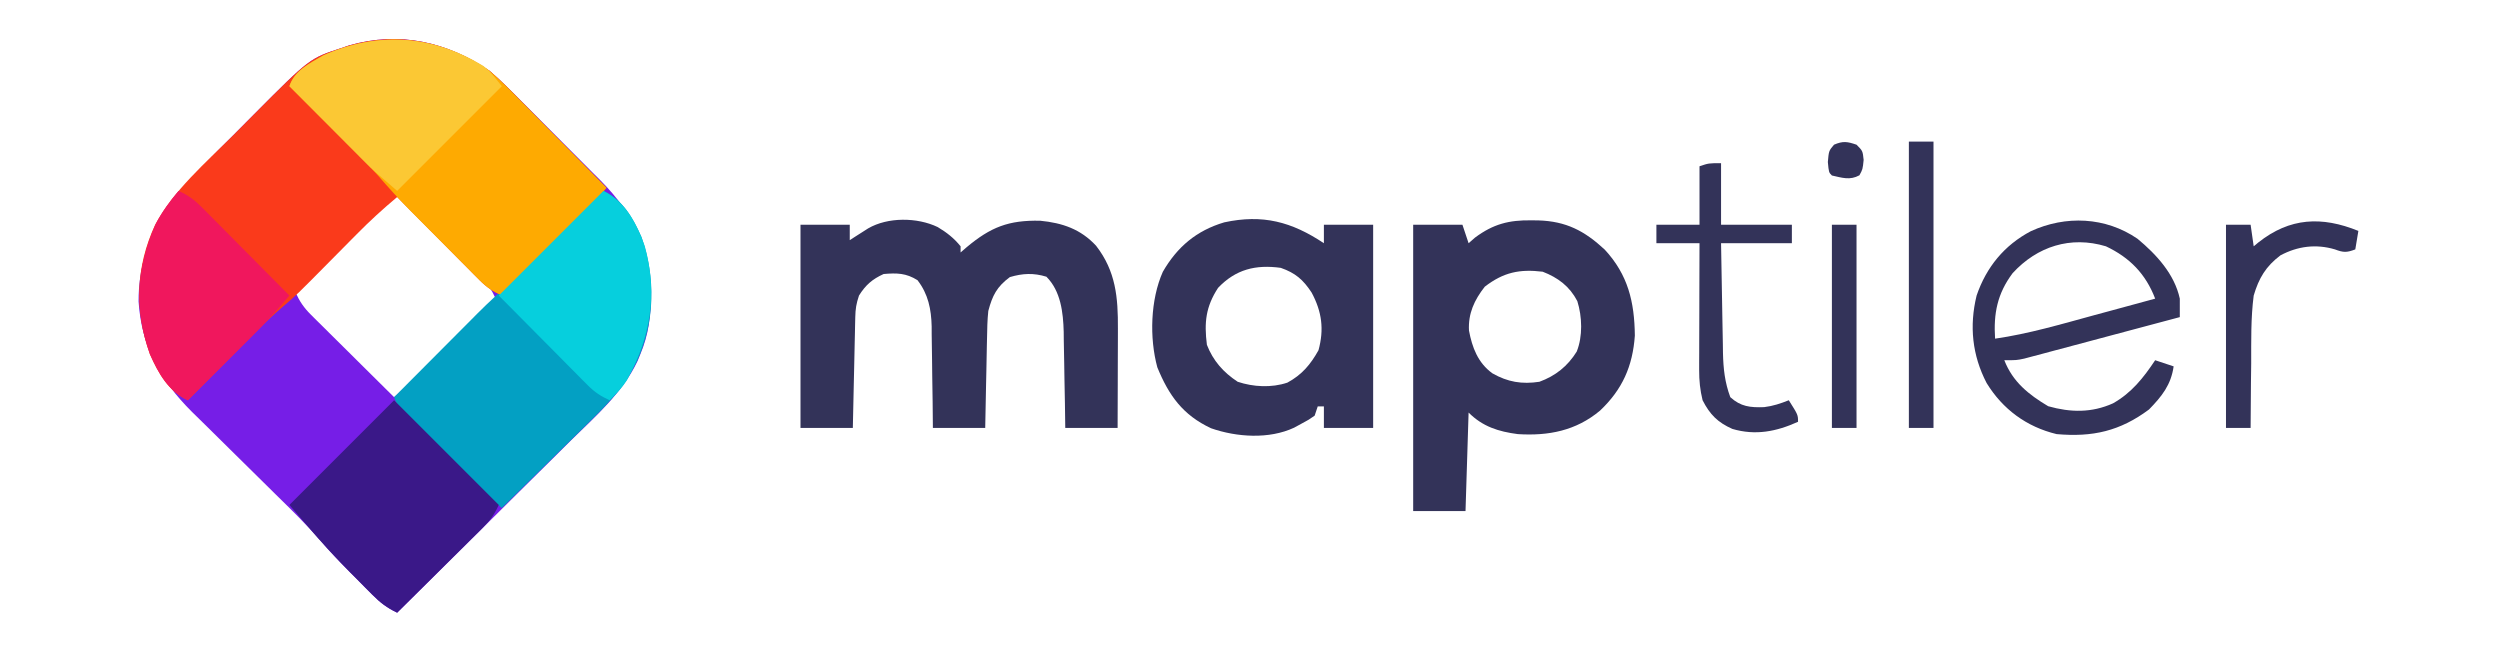 <?xml version="1.0" encoding="UTF-8"?>
<svg version="1.1" xmlns="http://www.w3.org/2000/svg" width="812" height="212">
<path d="M0 0 C3.588 3.059 6.896 6.357 10.207 9.711 C11.135 10.638 12.064 11.565 13.02 12.52 C14.97 14.469 16.913 16.424 18.851 18.385 C21.318 20.88 23.8 23.36 26.288 25.834 C28.685 28.223 31.071 30.624 33.457 33.023 C34.34 33.904 35.224 34.784 36.134 35.691 C46.874 46.596 52.349 57.658 52.438 73.188 C52.336 79.913 51.643 85.763 49 92 C48.699 92.743 48.397 93.487 48.086 94.253 C43.155 104.662 34.546 112.079 26.445 120.043 C24.816 121.663 23.188 123.284 21.561 124.906 C17.301 129.147 13.026 133.373 8.748 137.595 C4.375 141.917 0.016 146.253 -4.344 150.588 C-12.882 159.073 -21.436 167.541 -30 176 C-33.298 174.434 -35.497 172.749 -38.082 170.148 C-38.85 169.379 -39.617 168.609 -40.408 167.816 C-41.202 167.011 -41.995 166.205 -42.812 165.375 C-43.594 164.593 -44.376 163.81 -45.182 163.004 C-48.618 159.542 -51.961 156.057 -55.135 152.352 C-59.605 147.216 -64.459 142.492 -69.316 137.727 C-70.301 136.754 -71.286 135.78 -72.27 134.806 C-76.408 130.71 -80.549 126.617 -84.706 122.541 C-87.264 120.031 -89.813 117.512 -92.355 114.985 C-93.776 113.579 -95.207 112.184 -96.639 110.789 C-107.002 100.467 -113.021 89.649 -113.996 74.914 C-114.025 53.261 -102.235 40.032 -87.845 25.526 C-86.346 24.025 -84.846 22.526 -83.344 21.028 C-81.062 18.749 -78.793 16.457 -76.525 14.164 C-58.409 -4.034 -58.409 -4.034 -48.188 -7.375 C-47.315 -7.671 -46.442 -7.968 -45.543 -8.273 C-29.267 -12.924 -13.77 -9.456 0 0 Z M-32.335 41.215 C-32.901 41.783 -33.468 42.352 -34.051 42.938 C-34.692 43.578 -35.332 44.219 -35.992 44.879 C-36.687 45.579 -37.382 46.279 -38.098 47 C-39.161 48.065 -39.161 48.065 -40.246 49.152 C-42.52 51.433 -44.791 53.716 -47.062 56 C-48.599 57.542 -50.136 59.084 -51.674 60.625 C-55.452 64.414 -59.227 68.206 -63 72 C-61.686 74.905 -60.279 76.967 -58.019 79.208 C-57.118 80.108 -57.118 80.108 -56.199 81.027 C-55.231 81.981 -55.231 81.981 -54.242 82.953 C-53.579 83.613 -52.916 84.274 -52.233 84.954 C-50.118 87.057 -47.997 89.154 -45.875 91.25 C-44.438 92.677 -43.002 94.104 -41.566 95.531 C-38.049 99.026 -34.526 102.515 -31 106 C-26.331 102.1 -21.909 98.048 -17.629 93.727 C-17.062 93.158 -16.495 92.589 -15.91 92.004 C-14.125 90.213 -12.344 88.419 -10.562 86.625 C-9.342 85.4 -8.121 84.174 -6.9 82.949 C-3.931 79.969 -0.965 76.985 2 74 C0.688 71.102 -0.716 69.034 -2.965 66.792 C-3.562 66.192 -4.16 65.591 -4.775 64.973 C-5.418 64.337 -6.06 63.702 -6.723 63.047 C-7.383 62.387 -8.044 61.726 -8.725 61.046 C-10.119 59.655 -11.515 58.267 -12.913 56.881 C-15.063 54.749 -17.205 52.61 -19.346 50.469 C-20.7 49.119 -22.055 47.77 -23.41 46.422 C-24.377 45.456 -24.377 45.456 -25.364 44.471 C-28.498 40.292 -28.498 40.292 -32.335 41.215 Z " fill="#761EE7" transform="translate(159,23)"/>
<path d="M0 0 C3.281 2.793 6.284 5.814 9.289 8.898 C10.118 9.733 10.948 10.568 11.802 11.429 C14.419 14.068 17.022 16.721 19.625 19.375 C21.409 21.179 23.194 22.983 24.98 24.785 C29.331 29.18 33.67 33.585 38 38 C33.973 42.833 29.756 47.381 25.289 51.809 C24.676 52.42 24.063 53.032 23.431 53.662 C21.498 55.589 19.562 57.514 17.625 59.438 C16.303 60.754 14.982 62.071 13.66 63.389 C10.443 66.595 7.222 69.798 4 73 C1.095 71.686 -0.967 70.279 -3.208 68.019 C-3.808 67.419 -4.409 66.818 -5.027 66.199 C-5.663 65.554 -6.298 64.908 -6.953 64.242 C-7.613 63.579 -8.274 62.916 -8.954 62.233 C-11.057 60.118 -13.154 57.997 -15.25 55.875 C-16.677 54.438 -18.104 53.002 -19.531 51.566 C-23.026 48.049 -26.515 44.526 -30 41 C-34.574 44.822 -38.91 48.78 -43.09 53.027 C-43.638 53.579 -44.186 54.131 -44.751 54.7 C-47.062 57.027 -49.367 59.36 -51.673 61.693 C-62.71 72.85 -62.71 72.85 -66.941 76.445 C-73.324 81.877 -79.099 87.995 -85 93.938 C-86.264 95.207 -87.528 96.475 -88.793 97.744 C-91.865 100.827 -94.933 103.913 -98 107 C-104.303 104.072 -107.542 98.287 -110.305 92.059 C-115.351 77.933 -114.992 63.76 -108.625 50.048 C-102.665 38.867 -92.224 29.883 -83.344 21.028 C-81.062 18.749 -78.793 16.457 -76.525 14.164 C-58.409 -4.034 -58.409 -4.034 -48.188 -7.375 C-47.315 -7.671 -46.442 -7.968 -45.543 -8.273 C-29.238 -12.932 -13.808 -9.427 0 0 Z " fill="#FA3A1B" transform="translate(159,23)"/>
<path d="M0 0 C6.353 2.959 9.476 8.682 12.34 14.918 C17.028 28.083 16.738 42.862 10.825 55.514 C7.129 62.707 2.667 68.002 -3.117 73.605 C-3.974 74.456 -4.831 75.306 -5.715 76.181 C-8.423 78.862 -11.149 81.525 -13.875 84.188 C-15.728 86.015 -17.579 87.844 -19.43 89.674 C-23.94 94.129 -28.464 98.57 -33 103 C-37.717 99.055 -42.203 94.956 -46.555 90.613 C-47.142 90.03 -47.729 89.446 -48.334 88.845 C-49.56 87.623 -50.785 86.4 -52.009 85.177 C-53.886 83.302 -55.771 81.435 -57.656 79.568 C-58.852 78.375 -60.047 77.182 -61.242 75.988 C-61.806 75.432 -62.369 74.876 -62.95 74.303 C-65.351 71.887 -66.908 70.277 -68 67 C-63.45 62.425 -58.897 57.854 -54.34 53.285 C-52.794 51.734 -51.248 50.181 -49.703 48.627 C-47.471 46.383 -45.236 44.142 -43 41.902 C-42.319 41.217 -41.639 40.531 -40.938 39.824 C-37.059 35.945 -33.068 32.274 -28.916 28.69 C-25.925 26.051 -23.119 23.243 -20.312 20.41 C-19.431 19.526 -19.431 19.526 -18.531 18.624 C-16.685 16.773 -14.842 14.918 -13 13.062 C-11.736 11.793 -10.472 10.525 -9.207 9.256 C-6.135 6.173 -3.067 3.087 0 0 Z " fill="#03A0C3" transform="translate(196,62)"/>
<path d="M0 0 C3.281 2.793 6.284 5.814 9.289 8.898 C10.118 9.733 10.948 10.568 11.802 11.429 C14.419 14.068 17.022 16.721 19.625 19.375 C21.409 21.179 23.194 22.983 24.98 24.785 C29.331 29.18 33.67 33.585 38 38 C33.973 42.833 29.756 47.381 25.289 51.809 C24.676 52.42 24.063 53.032 23.431 53.662 C21.498 55.589 19.562 57.514 17.625 59.438 C16.303 60.754 14.982 62.071 13.66 63.389 C10.443 66.595 7.222 69.798 4 73 C1.112 71.691 -0.954 70.296 -3.189 68.054 C-3.786 67.46 -4.384 66.865 -5 66.252 C-5.636 65.609 -6.271 64.967 -6.926 64.305 C-7.592 63.638 -8.257 62.972 -8.943 62.286 C-10.352 60.874 -11.758 59.46 -13.162 58.044 C-15.289 55.899 -17.424 53.761 -19.561 51.625 C-20.933 50.248 -22.305 48.87 -23.676 47.492 C-24.305 46.862 -24.935 46.231 -25.583 45.582 C-29.306 41.819 -32.828 37.936 -36.29 33.933 C-38.938 30.939 -41.751 28.125 -44.59 25.312 C-45.474 24.431 -45.474 24.431 -46.376 23.531 C-48.227 21.685 -50.082 19.842 -51.938 18 C-53.207 16.736 -54.475 15.472 -55.744 14.207 C-58.827 11.135 -61.913 8.067 -65 5 C-63.292 -0.123 -58.508 -2.336 -54 -5 C-35.397 -13.298 -16.793 -11.464 0 0 Z " fill="#FEAA01" transform="translate(159,23)"/>
<path d="M0 0 C2.887 1.721 5.323 3.607 7.438 6.25 C7.438 6.91 7.438 7.57 7.438 8.25 C8.398 7.419 8.398 7.419 9.379 6.57 C17.218 0.005 23.052 -2.286 33.309 -2.055 C40.52 -1.352 46.449 0.676 51.438 6.062 C57.866 14.352 58.594 22.844 58.535 33.023 C58.534 33.947 58.532 34.871 58.531 35.823 C58.525 38.757 58.513 41.691 58.5 44.625 C58.495 46.621 58.49 48.617 58.486 50.613 C58.475 55.492 58.458 60.371 58.438 65.25 C52.828 65.25 47.218 65.25 41.438 65.25 C41.381 61.292 41.381 61.292 41.324 57.254 C41.278 54.672 41.227 52.091 41.175 49.509 C41.142 47.728 41.114 45.946 41.091 44.164 C41.057 41.59 41.005 39.016 40.949 36.441 C40.943 35.657 40.936 34.872 40.93 34.063 C40.765 27.716 39.962 20.774 35.312 16.125 C31.136 14.854 27.62 15.013 23.438 16.25 C19.197 19.408 17.771 22.226 16.438 27.25 C16.127 30.215 16.066 33.168 16.023 36.148 C16.004 36.983 15.985 37.818 15.965 38.679 C15.905 41.327 15.859 43.976 15.812 46.625 C15.774 48.428 15.735 50.232 15.695 52.035 C15.598 56.44 15.518 60.845 15.438 65.25 C9.828 65.25 4.218 65.25 -1.562 65.25 C-1.588 62.455 -1.614 59.661 -1.641 56.781 C-1.679 54.054 -1.724 51.327 -1.77 48.6 C-1.798 46.714 -1.819 44.829 -1.833 42.943 C-1.855 40.222 -1.902 37.502 -1.953 34.781 C-1.954 33.948 -1.956 33.114 -1.957 32.255 C-2.095 26.665 -3.071 21.768 -6.562 17.25 C-10.259 14.942 -13.232 14.87 -17.562 15.25 C-21.25 16.926 -23.42 18.823 -25.562 22.25 C-26.448 24.907 -26.708 26.532 -26.768 29.262 C-26.788 30.063 -26.808 30.864 -26.828 31.689 C-26.853 32.978 -26.853 32.978 -26.879 34.293 C-26.9 35.177 -26.92 36.06 -26.942 36.971 C-27.007 39.793 -27.066 42.615 -27.125 45.438 C-27.168 47.351 -27.212 49.264 -27.256 51.178 C-27.363 55.868 -27.464 60.559 -27.562 65.25 C-33.172 65.25 -38.782 65.25 -44.562 65.25 C-44.562 43.47 -44.562 21.69 -44.562 -0.75 C-39.282 -0.75 -34.002 -0.75 -28.562 -0.75 C-28.562 0.9 -28.562 2.55 -28.562 4.25 C-28.02 3.901 -27.477 3.551 -26.918 3.191 C-26.203 2.736 -25.487 2.281 -24.75 1.812 C-24.042 1.36 -23.335 0.908 -22.605 0.441 C-16.201 -3.293 -6.624 -3.187 0 0 Z " fill="#333359" transform="translate(304.562,73.75)"/>
<path d="M0 0 C1.124 0.012 1.124 0.012 2.271 0.025 C11.292 0.3 17.248 3.392 23.836 9.508 C31.413 17.68 33.5 26.501 33.625 37.438 C32.919 47.398 29.573 54.94 22.312 61.812 C14.514 68.339 5.589 70.069 -4.375 69.438 C-10.65 68.621 -15.793 67.019 -20.375 62.438 C-20.705 72.998 -21.035 83.558 -21.375 94.438 C-26.985 94.438 -32.595 94.438 -38.375 94.438 C-38.375 63.748 -38.375 33.057 -38.375 1.438 C-33.095 1.438 -27.815 1.438 -22.375 1.438 C-21.715 3.417 -21.055 5.397 -20.375 7.438 C-19.354 6.54 -19.354 6.54 -18.312 5.625 C-12.366 1.196 -7.26 -0.104 0 0 Z M-15.125 21.562 C-18.502 25.878 -20.544 30.231 -20.25 35.809 C-19.206 41.335 -17.356 46.268 -12.652 49.691 C-7.667 52.536 -3.044 53.301 2.625 52.438 C7.847 50.529 11.784 47.399 14.742 42.641 C16.736 37.664 16.526 31.32 14.938 26.238 C12.436 21.433 8.671 18.616 3.688 16.688 C-3.819 15.778 -9.069 16.883 -15.125 21.562 Z " fill="#333359" transform="translate(497.375,71.562)"/>
<path d="M0 0 C0 -1.98 0 -3.96 0 -6 C5.28 -6 10.56 -6 16 -6 C16 15.78 16 37.56 16 60 C10.72 60 5.44 60 0 60 C0 57.69 0 55.38 0 53 C-0.66 53 -1.32 53 -2 53 C-2.33 53.99 -2.66 54.98 -3 56 C-4.926 57.352 -4.926 57.352 -7.312 58.625 C-8.092 59.05 -8.872 59.476 -9.676 59.914 C-17.81 63.714 -28.321 63.01 -36.652 60.098 C-45.839 55.802 -50.367 49.439 -54.105 40.297 C-56.7 30.733 -56.34 18.358 -52.32 9.293 C-47.652 1.185 -41.378 -4.107 -32.367 -6.781 C-19.895 -9.482 -10.478 -6.985 0 0 Z M-34.375 14.5 C-38.366 20.639 -38.918 25.696 -38 33 C-35.974 38.191 -32.654 41.938 -28 45 C-22.904 46.699 -17.007 47.012 -11.863 45.281 C-7.145 42.743 -4.308 39.355 -1.75 34.75 C0.107 27.943 -0.643 22.235 -4 16 C-6.761 11.811 -9.246 9.673 -14 8 C-22.145 6.879 -28.652 8.475 -34.375 14.5 Z " fill="#333359" transform="translate(430,79)"/>
<path d="M0 0 C11.333 11.333 22.667 22.667 34 34 C32.67 36.953 31.222 39.024 28.927 41.3 C28.307 41.92 27.686 42.54 27.047 43.18 C26.379 43.837 25.711 44.495 25.023 45.172 C24.338 45.854 23.653 46.537 22.947 47.24 C20.761 49.415 18.568 51.582 16.375 53.75 C14.89 55.225 13.406 56.7 11.922 58.176 C8.286 61.789 4.645 65.396 1 69 C-2.298 67.434 -4.497 65.749 -7.082 63.148 C-7.85 62.379 -8.617 61.609 -9.408 60.816 C-10.598 59.608 -10.598 59.608 -11.812 58.375 C-12.594 57.593 -13.376 56.81 -14.182 56.004 C-18.987 51.162 -23.574 46.19 -28 41 C-30.97 37.535 -30.97 37.535 -34 34 C-22.78 22.78 -11.56 11.56 0 0 Z " fill="#3A1888" transform="translate(128,130)"/>
<path d="M0 0 C2.121 1.66 2.121 1.66 6.121 6.66 C-5.099 17.88 -16.319 29.1 -27.879 40.66 C-35.754 33.91 -35.754 33.91 -38.244 31.409 C-38.804 30.849 -39.364 30.288 -39.941 29.711 C-40.517 29.13 -41.094 28.548 -41.688 27.949 C-42.299 27.336 -42.911 26.723 -43.541 26.092 C-45.468 24.159 -47.392 22.222 -49.316 20.285 C-50.633 18.963 -51.95 17.642 -53.268 16.32 C-56.474 13.103 -59.677 9.882 -62.879 6.66 C-61.171 1.537 -56.387 -0.676 -51.879 -3.34 C-34.241 -11.207 -16.531 -10.008 0 0 Z " fill="#FBC834" transform="translate(156.879,21.34)"/>
<path d="M0 0 C7.21 3.605 10.787 10.559 13.438 18 C17.703 33.536 15.198 47.652 7.598 61.555 C5.965 64.054 4.182 65.973 2 68 C-0.889 66.692 -2.947 65.299 -5.176 63.051 C-5.77 62.457 -6.364 61.863 -6.976 61.251 C-7.92 60.291 -7.92 60.291 -8.883 59.312 C-9.866 58.325 -9.866 58.325 -10.869 57.318 C-12.959 55.216 -15.042 53.108 -17.125 51 C-18.535 49.58 -19.945 48.161 -21.355 46.742 C-24.457 43.621 -27.554 40.495 -30.647 37.366 C-31.762 36.241 -32.88 35.12 -34 34 C-22.78 22.78 -11.56 11.56 0 0 Z " fill="#06CFDD" transform="translate(196,62)"/>
<path d="M0 0 C2.999 1.346 5.081 2.835 7.392 5.165 C8.352 6.125 8.352 6.125 9.332 7.105 C10.011 7.795 10.691 8.485 11.391 9.195 C12.095 9.903 12.8 10.61 13.526 11.339 C15.772 13.596 18.011 15.861 20.25 18.125 C21.773 19.658 23.296 21.191 24.82 22.723 C28.552 26.477 32.278 30.236 36 34 C32.036 38.751 27.902 43.236 23.508 47.59 C22.917 48.179 22.326 48.769 21.717 49.376 C19.856 51.232 17.99 53.085 16.125 54.938 C14.851 56.206 13.578 57.475 12.305 58.744 C9.206 61.832 6.104 64.917 3 68 C-3.303 65.072 -6.542 59.287 -9.305 53.059 C-14.481 38.568 -13.7 24.813 -7.441 10.746 C-5.376 6.812 -2.884 3.37 0 0 Z " fill="#F0175D" transform="translate(58,62)"/>
<path d="M0 0 C6.16 5.108 12.008 11.463 13.746 19.457 C13.771 21.457 13.774 23.457 13.746 25.457 C6.273 27.458 -1.202 29.451 -8.678 31.438 C-11.222 32.116 -13.765 32.795 -16.308 33.476 C-19.961 34.453 -23.615 35.424 -27.27 36.395 C-28.408 36.701 -29.547 37.007 -30.72 37.323 C-31.781 37.603 -32.842 37.883 -33.935 38.172 C-34.867 38.421 -35.8 38.669 -36.761 38.926 C-39.254 39.457 -39.254 39.457 -43.254 39.457 C-40.496 46.524 -35.368 50.601 -29.004 54.395 C-21.763 56.446 -14.884 56.589 -7.941 53.457 C-1.912 50.059 1.96 45.136 5.746 39.457 C7.726 40.117 9.706 40.777 11.746 41.457 C10.891 47.464 7.917 51.181 3.746 55.457 C-5.698 62.488 -14.578 64.488 -26.254 63.457 C-36.018 61.103 -43.771 55.391 -49 46.871 C-53.688 37.845 -54.661 28.334 -52.254 18.457 C-49.09 9.214 -43.244 2.082 -34.617 -2.461 C-23.309 -7.639 -10.395 -7.116 0 0 Z M-40.559 11.188 C-45.536 17.851 -46.78 24.295 -46.254 32.457 C-35.308 30.878 -24.715 27.735 -14.066 24.832 C-12.141 24.311 -10.216 23.79 -8.291 23.27 C-3.611 22.003 1.068 20.732 5.746 19.457 C2.672 11.432 -2.508 6.111 -10.254 2.457 C-21.718 -0.998 -32.579 2.481 -40.559 11.188 Z " fill="#333359" transform="translate(694.254,77.543)"/>
<path d="M0 0 C0 6.6 0 13.2 0 20 C7.59 20 15.18 20 23 20 C23 21.98 23 23.96 23 26 C15.41 26 7.82 26 0 26 C0.097 31.996 0.2 37.991 0.317 43.987 C0.356 46.025 0.39 48.063 0.422 50.1 C0.468 53.037 0.526 55.974 0.586 58.91 C0.597 59.815 0.609 60.719 0.621 61.651 C0.739 66.783 1.212 71.169 3 76 C6.378 79.08 9.478 79.401 13.996 79.238 C16.829 78.901 19.36 78.056 22 77 C25 81.75 25 81.75 25 84 C18.017 87.162 11.19 88.534 3.66 86.309 C-1.057 84.209 -3.613 81.678 -6 77 C-6.818 73.687 -7.123 70.615 -7.114 67.21 C-7.113 66.289 -7.113 65.369 -7.113 64.42 C-7.108 63.44 -7.103 62.459 -7.098 61.449 C-7.096 60.435 -7.095 59.421 -7.093 58.377 C-7.088 55.147 -7.075 51.917 -7.062 48.688 C-7.057 46.494 -7.053 44.301 -7.049 42.107 C-7.038 36.738 -7.021 31.369 -7 26 C-11.62 26 -16.24 26 -21 26 C-21 24.02 -21 22.04 -21 20 C-16.38 20 -11.76 20 -7 20 C-7 13.73 -7 7.46 -7 1 C-4 0 -4 0 0 0 Z " fill="#333359" transform="translate(559,53)"/>
<path d="M0 0 C-0.33 1.98 -0.66 3.96 -1 6 C-3.745 7.056 -4.823 7.067 -7.625 6 C-13.726 4.192 -19.686 4.938 -25.312 7.938 C-30.054 11.514 -32.316 15.303 -34 21 C-34.949 28.323 -34.793 35.755 -34.812 43.125 C-34.836 45.151 -34.861 47.177 -34.889 49.203 C-34.951 54.136 -34.984 59.067 -35 64 C-37.64 64 -40.28 64 -43 64 C-43 42.22 -43 20.44 -43 -2 C-40.36 -2 -37.72 -2 -35 -2 C-34.67 0.31 -34.34 2.62 -34 5 C-33.504 4.59 -33.007 4.18 -32.496 3.758 C-22.275 -4.349 -11.873 -4.818 0 0 Z " fill="#333359" transform="translate(766,75)"/>
<path d="M0 0 C2.64 0 5.28 0 8 0 C8 30.69 8 61.38 8 93 C5.36 93 2.72 93 0 93 C0 62.31 0 31.62 0 0 Z " fill="#333359" transform="translate(620,46)"/>
<path d="M0 0 C2.64 0 5.28 0 8 0 C8 21.78 8 43.56 8 66 C5.36 66 2.72 66 0 66 C0 44.22 0 22.44 0 0 Z " fill="#333359" transform="translate(595,73)"/>
<path d="M0 0 C2 2 2 2 2.312 4.938 C2 8 2 8 0.938 9.938 C-2.152 11.632 -4.672 10.74 -8 10 C-9 9 -9 9 -9.312 5.625 C-9 2 -9 2 -7.312 0 C-4.391 -1.263 -2.982 -1.02 0 0 Z " fill="#333359" transform="translate(603,47)"/>
</svg>

